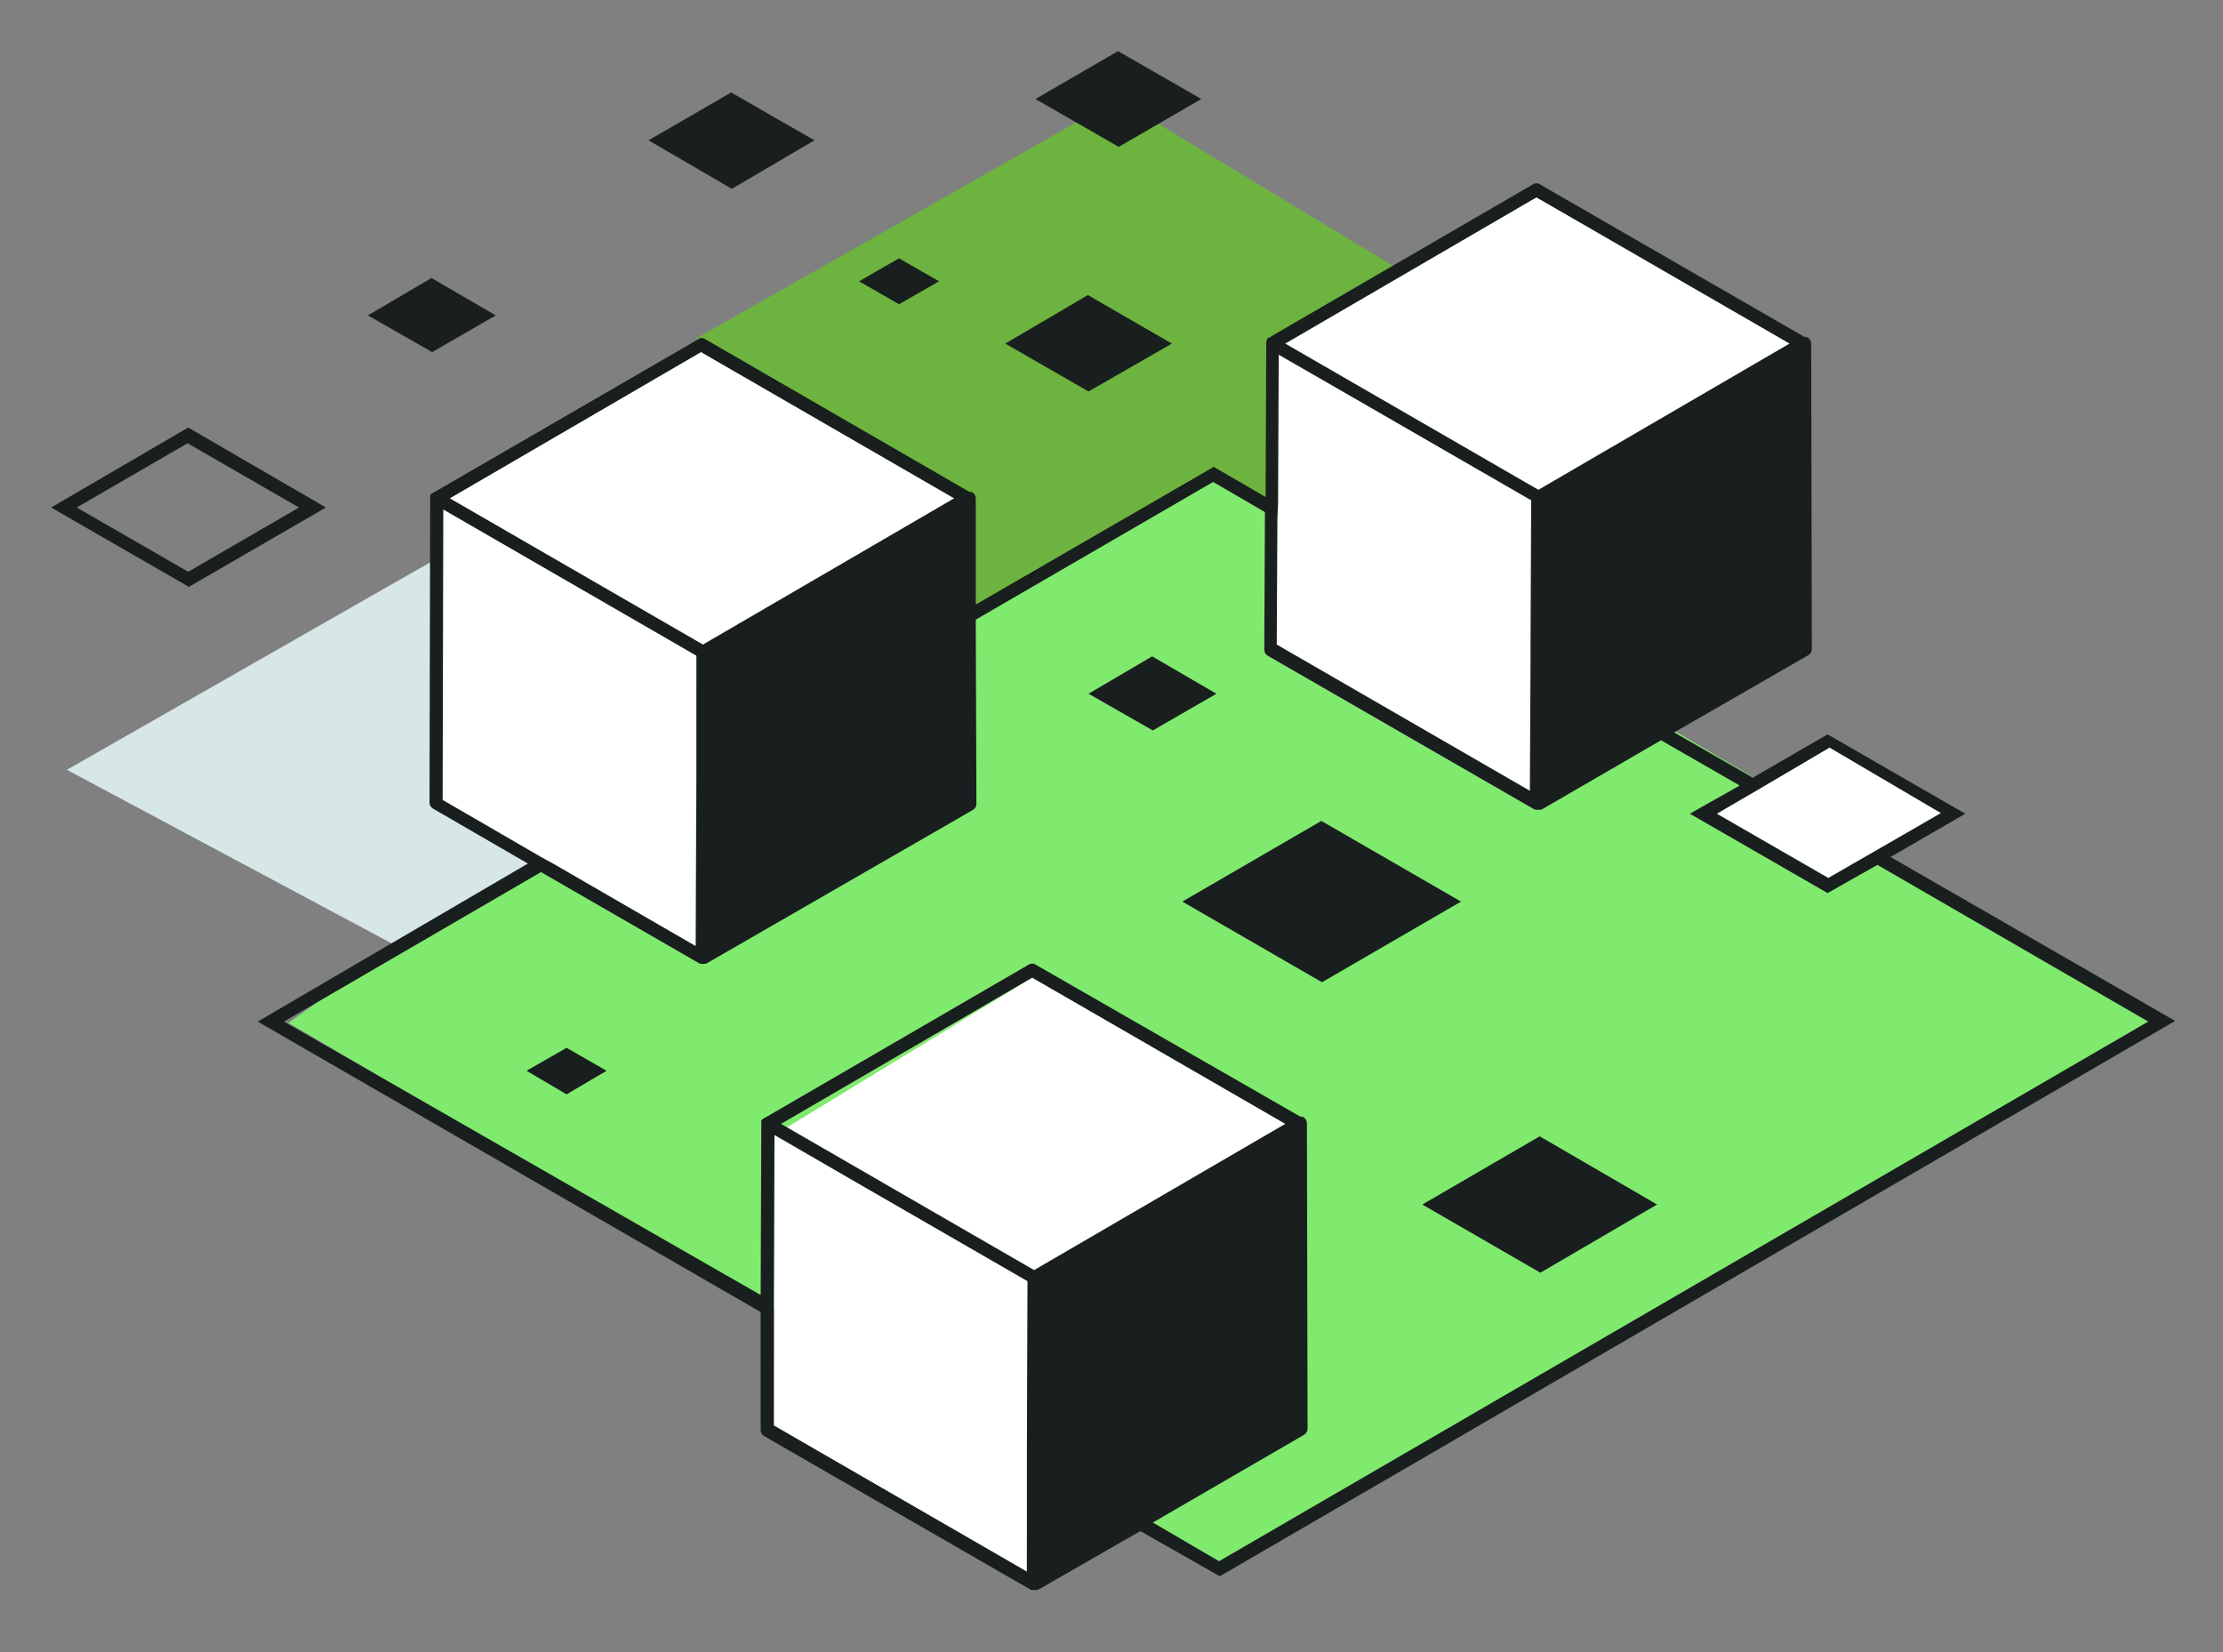 <?xml version="1.0" encoding="utf-8"?>
<!-- Generator: Adobe Illustrator 27.2.0, SVG Export Plug-In . SVG Version: 6.00 Build 0)  -->
<svg version="1.1" xmlns="http://www.w3.org/2000/svg" xmlns:xlink="http://www.w3.org/1999/xlink" x="0px" y="0px"
	 viewBox="0 0 339 252" style="enable-background:new 0 0 339 252;" xml:space="preserve">
<rect x="0" y="0" width="339" height="252" fill="#808080" stroke="none"/>
<style type="text/css">
	.st0{fill:#80EA6E;}
	.st1{fill:#D7E7E7;}
	.st2{fill:#6DB33F;}
	.st3{display:none;fill:#6DB33F;}
	.st4{fill:#FFFFFF;}
	.st5{fill:#191E1E;}
</style>
<g id="Layer_1">
	<path class="st0" d="M173,63L44,156l141.7,83.4L331,156L173,63z"/>
	<path class="st1" d="M10.2,117.4l103.5-59.1l50.7,27.1L60.9,144.5L10.2,117.4z"/>
	<path class="st2" d="M212.7,40.7l-42.3-25.6l-64.2,36.5L148,76l-1,18l38-22l9,6V52L212.7,40.7z"/>
	<path class="st3" d="M265,61.2l-101.7,58.1l115.6,71.2L381,132.1L265,61.2z"/>
</g>
<g id="Layer_2">
	<polygon class="st4" points="234.3,30.1 193.5,51.5 193.3,100 233.9,123.4 233.5,76.3 276.2,52.4 	"/>
	<polygon class="st4" points="106.5,51.7 66.1,75.1 67.5,122 106.1,144.3 106.2,100 145.5,76 	"/>
	<polygon class="st4" points="118,217.4 118.1,173.1 157.4,149.1 199.3,171.3 156.7,195.4 156.6,239.7 	"/>
	<g id="Layer_2_1_">
		<g id="Layer_1-2">
			<polygon class="st4" points="279,114 261.8,124.1 279,134 296,124 			"/>
			<path class="st5" d="M288.3,130.7l11.4-6.6l-21-12.1l-11.4,6.6l-12-6.9l20.5-11.8c0.3-0.2,0.5-0.5,0.5-0.9l-0.1-46.6
				c0-0.4-0.2-0.7-0.5-0.9c-0.2-0.1-0.3-0.1-0.5-0.1l-40.4-23.3c-0.3-0.2-0.7-0.2-1,0l-40.3,23.4l0,0c-0.1,0-0.1,0.1-0.2,0.1
				c0,0-0.1,0.1-0.1,0.2v0.1l-0.1,0.2c0,0,0,0,0,0.1c0,0,0,0.1,0,0.2v0.1L193,75.8l-7.4-4.3l-0.5-0.3l-36.3,21V76
				c0-0.4-0.2-0.7-0.5-0.9c-0.1-0.1-0.3-0.1-0.5-0.1l-40.3-23.3c-0.3-0.2-0.7-0.2-1,0L66.1,75.1l0,0l0,0c-0.1,0-0.1,0.1-0.2,0.1
				l-0.1,0.1l-0.1,0.1l-0.1,0.1v0.1v0.1v0.1l-0.1,46.6c0,0.4,0.2,0.7,0.5,0.9l14.5,8.4l-41.2,24.1l76.7,44.3v18
				c0,0.4,0.2,0.7,0.5,0.9l40.6,23.4c0.2,0.1,0.3,0.1,0.5,0.1h0.3c0.2,0,0.3,0,0.5-0.1l15.5-8.9l11.6,6.6l0.5,0.3l145.7-84.7
				L288.3,130.7z M278.8,133.9l-17-9.8l5.5-3.2L279,114l17,10L278.8,133.9z M196,52.4l38.3-22.3l38.6,22.3l-38.3,22.3l0,0L196,52.4
				L196,52.4z M194.9,76.8l0.1-22.7l10.6,6.1l27.9,16.1L233.4,99v2.3l-0.1,19.3l-38.6-22.3l0.1-19.3L194.9,76.8z M67.6,77.7l3.8,2.2
				l34.8,20.1v17v2.3l-0.1,25l-21.6-12.5l-2-1.1l-15-8.7L67.6,77.7z M106.9,53.7L145.5,76l-38.3,22.3L68.6,76L106.9,53.7z
				 M118,201.2v-2.3l0.1-25.8l11.4,6.6l27.2,15.7l-0.1,25.8v2.3v16.2L118,217.4V201.2z M119.1,171.4l38.3-22.3l38.6,22.3l-38.3,22.3
				l0,0L119.1,171.4L119.1,171.4z M185.9,238.1l-10.1-5.9l23.1-13.4c0.3-0.2,0.5-0.5,0.5-0.9l-0.1-46.6c0-0.4-0.2-0.7-0.5-0.9
				c-0.1-0.1-0.3-0.1-0.5-0.1l-40.4-23.2c-0.3-0.2-0.7-0.2-1,0l-40.3,23.4l0,0l0,0c-0.1,0-0.1,0.1-0.2,0.1l-0.1,0.1
				c0,0-0.1,0-0.1,0.1l-0.1,0.1v0.1v0.1v0.1l-0.1,26.3l-72.7-41.7L82.5,133l24.1,13.9c0.2,0.1,0.3,0.1,0.5,0.1h0.2
				c0.2,0,0.3,0,0.5-0.1l40.6-23.4c0.3-0.2,0.5-0.5,0.5-0.9l-0.1-28.1l36.2-21l7.9,4.6l-0.1,21c0,0.4,0.2,0.7,0.5,0.9l40.6,23.4
				c0.2,0.1,0.3,0.1,0.5,0.1h0.3c0.2,0,0.3,0,0.5-0.1l18.1-10.5l12,6.9l-7.6,4.3l21,12.1l7.6-4.3l41.3,23.9L185.9,238.1z"/>
			<polygon class="st5" points="166,59.7 178.7,52.4 165.9,45 153.3,52.4 			"/>
			<polygon class="st5" points="252.7,183.7 234.8,173.3 216.9,183.7 234.9,194.1 			"/>
			<polygon class="st5" points="92.5,163.3 86.4,159.8 80.3,163.3 86.4,166.9 			"/>
			<polygon class="st5" points="143.2,42.9 137.1,39.4 131,42.9 137.1,46.4 			"/>
			<polygon class="st5" points="180.3,137.5 201.6,149.8 222.8,137.5 201.5,125.2 			"/>
			<path class="st5" d="M49.7,77.4l-21-12.2L7.8,77.4l21,12.1L49.7,77.4z M11.7,77.4l16.9-9.8l17,9.8l-16.9,9.8L11.7,77.4z"/>
			<polygon class="st5" points="183.2,15.1 170.5,7.8 157.9,15.1 170.6,22.4 			"/>
			<polygon class="st5" points="124.2,21.4 111.5,14.1 98.9,21.4 111.6,28.8 			"/>
			<polygon class="st5" points="75.6,48.1 65.8,42.4 56.1,48.1 65.9,53.7 			"/>
			<polygon class="st5" points="175.7,100.1 166,105.8 175.8,111.4 185.5,105.8 			"/>
		</g>
	</g>
	<path class="st4" d="M124,252"/>
</g>
</svg>
